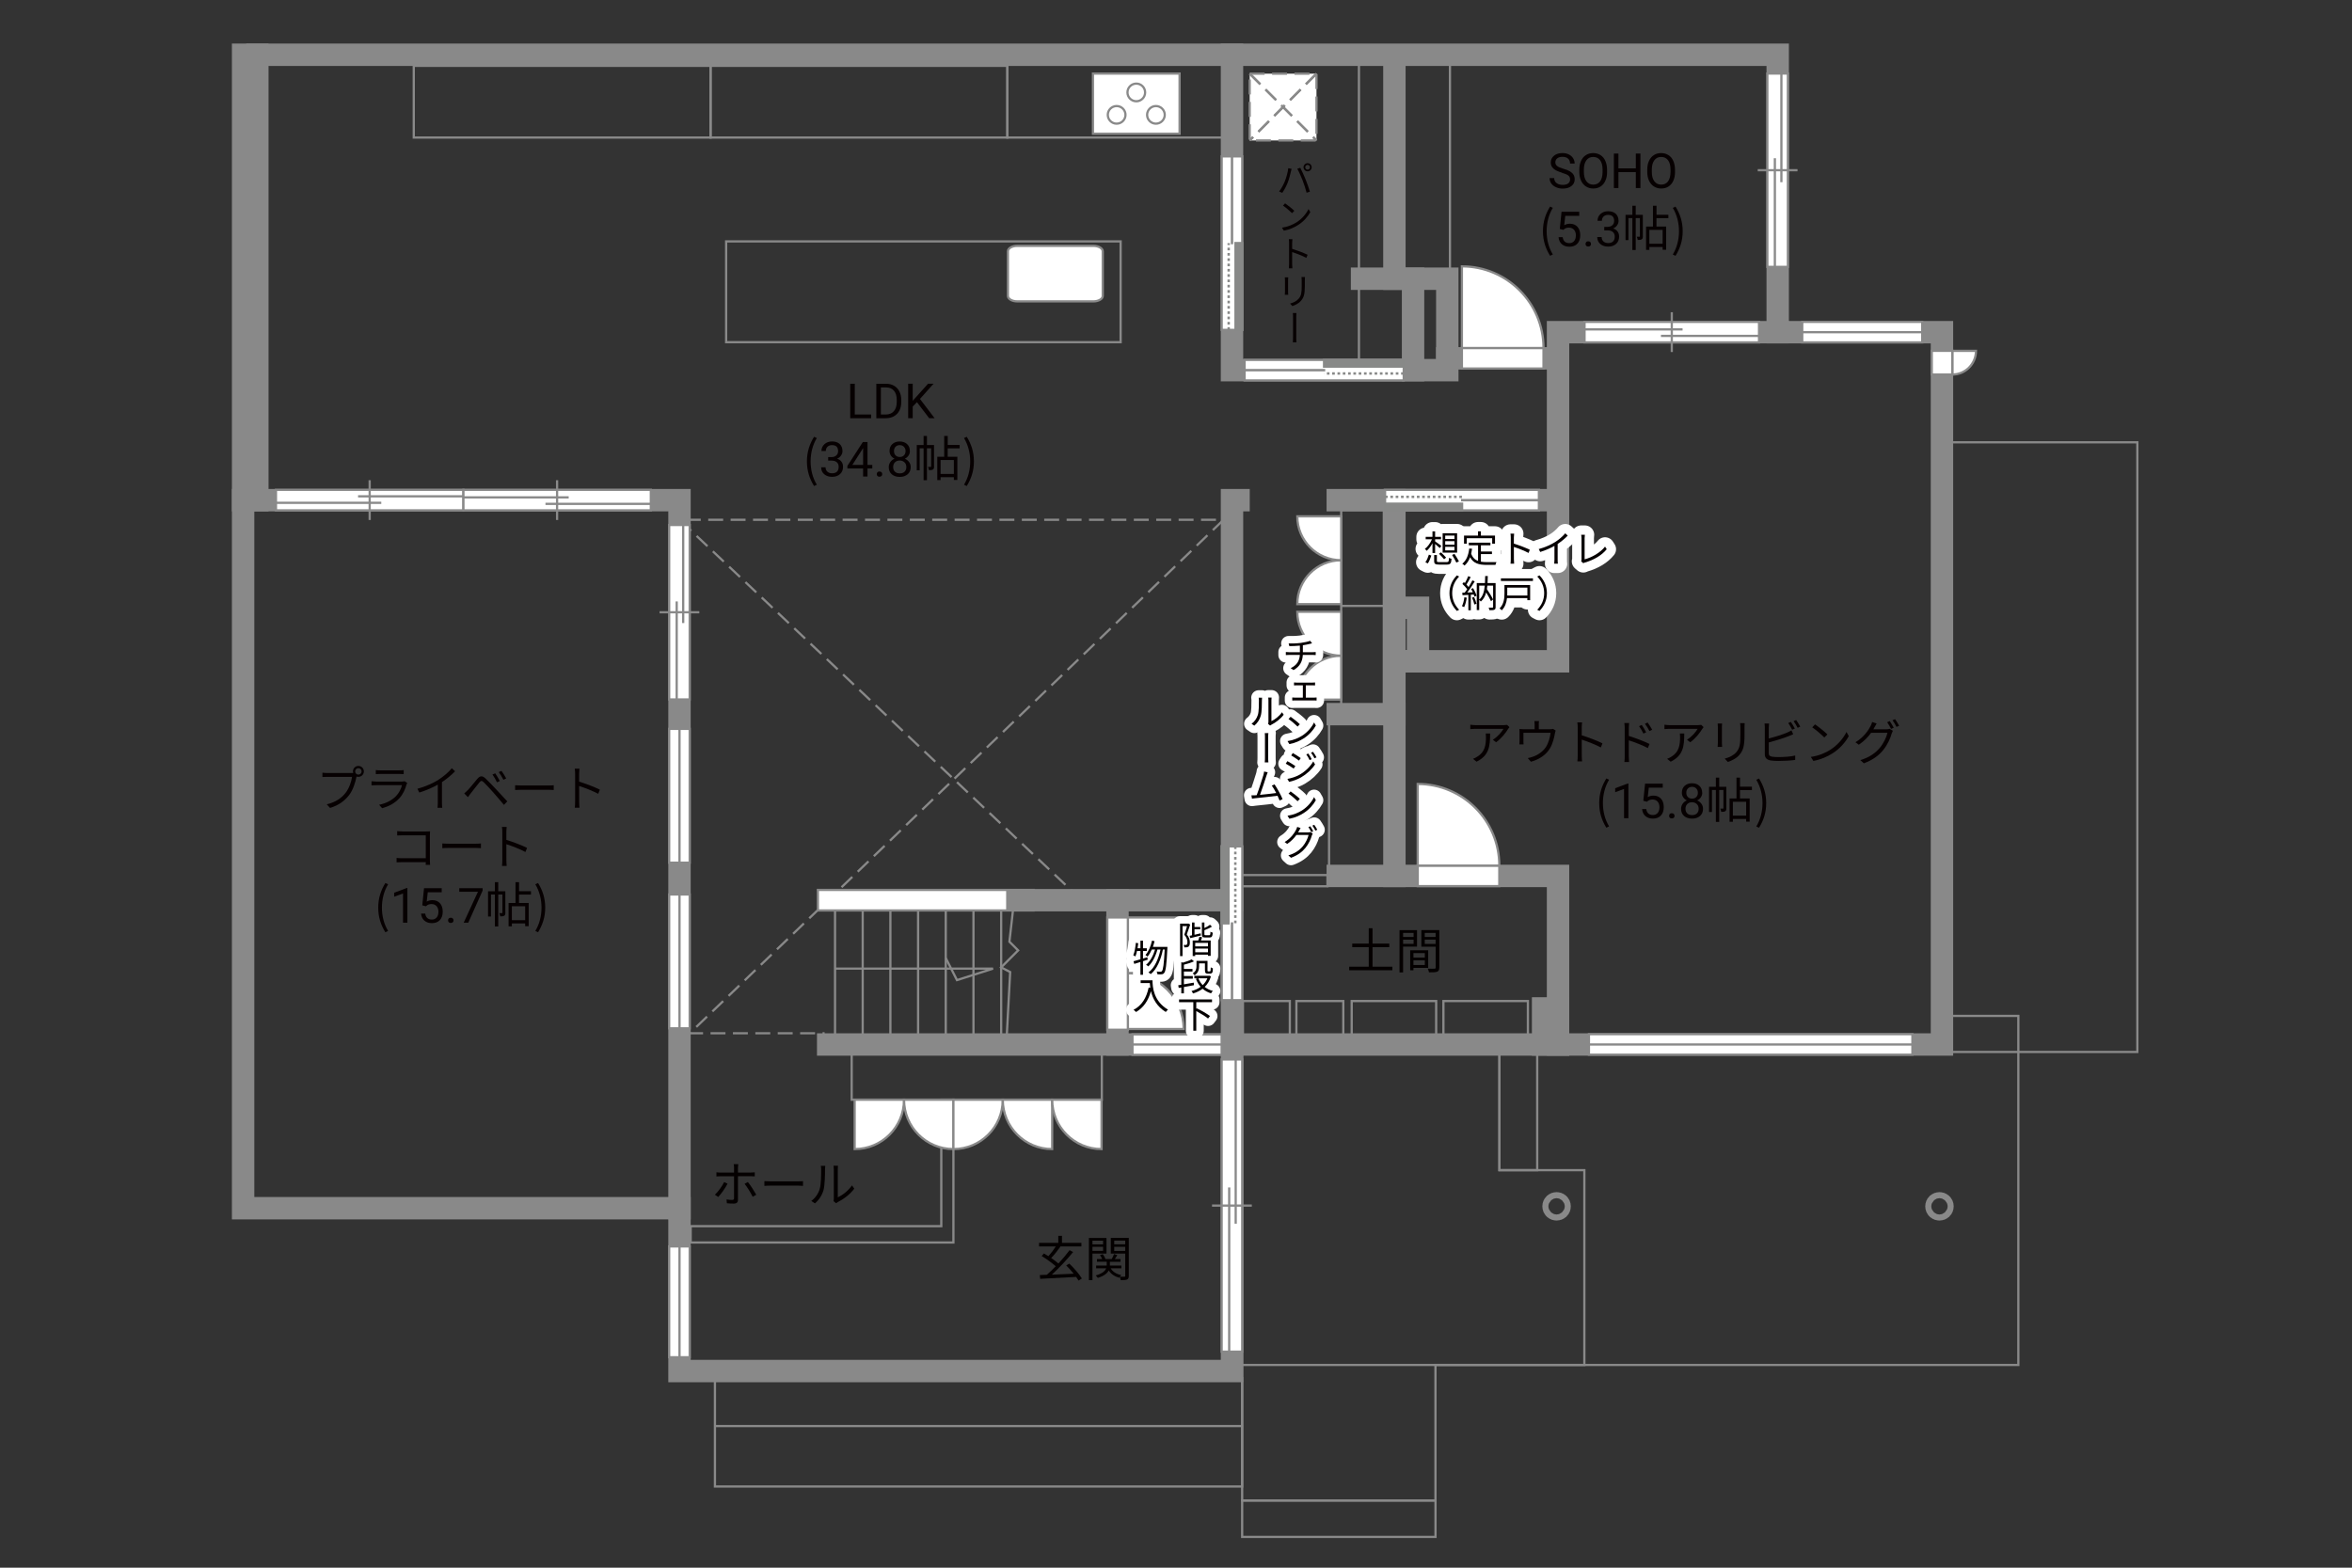 <?xml version="1.0" encoding="UTF-8"?>
<svg xmlns="http://www.w3.org/2000/svg" viewBox="0 0 630 420">
  <rect x="0" y="0" width="630" height="420" fill="#333333" stroke="none"/>
  <defs>
    <style>
      .cls-1, .cls-2, .cls-3, .cls-4, .cls-5, .cls-6, .cls-7, .cls-8, .cls-9, .cls-10 {
        fill: none;
      }

      .cls-11 {
        fill: #040000;
      }

      .cls-12 {
        fill: #060001;
      }

      .cls-13, .cls-14, .cls-15 {
        fill: #fff;
      }

      .cls-16, .cls-17 {
        fill: #888988;
      }

      .cls-2 {
        stroke-width: 5px;
      }

      .cls-2, .cls-5 {
        stroke: #fff;
        stroke-linecap: round;
        stroke-linejoin: round;
      }

      .cls-3, .cls-4, .cls-14, .cls-8, .cls-15 {
        stroke-width: .6px;
      }

      .cls-3, .cls-4, .cls-15 {
        stroke-dasharray: 0 0 4 2;
      }

      .cls-3, .cls-14, .cls-6, .cls-8, .cls-17, .cls-10, .cls-15 {
        stroke: #898989;
      }

      .cls-4 {
        stroke: #898988;
      }

      .cls-5 {
        stroke-width: 4px;
      }

      .cls-6, .cls-7, .cls-9 {
        stroke-width: .65px;
      }

      .cls-7, .cls-9 {
        stroke: #888988;
      }

      .cls-17, .cls-10 {
        stroke-linecap: square;
        stroke-width: 6px;
      }

      .cls-9 {
        stroke-dasharray: 0 0 0 0 .71 0 0 .71;
      }
    </style>
  </defs>
  <g id="_图层_1" data-name="图层 1">
    <polyline class="cls-8" points="330 365.69 540.63 365.69 540.63 272.17 522.94 272.17"/>
    <line class="cls-8" x1="191.5" y1="382.06" x2="332.93" y2="382.06"/>
  </g>
  <g id="kan">
    <rect class="cls-8" x="269.83" y="14.67" width="60.17" height="22.18"/>
    <rect class="cls-8" x="194.5" y="64.67" width="105.67" height="27"/>
    <line class="cls-8" x1="223.67" y1="243.92" x2="223.67" y2="278.42"/>
    <line class="cls-8" x1="231.08" y1="243.92" x2="231.08" y2="278.42"/>
    <line class="cls-8" x1="238.5" y1="243.92" x2="238.5" y2="278.42"/>
    <line class="cls-8" x1="245.92" y1="243.92" x2="245.92" y2="278.42"/>
    <line class="cls-8" x1="253.33" y1="243.92" x2="253.33" y2="278.42"/>
    <line class="cls-8" x1="260.75" y1="243.92" x2="260.75" y2="278.42"/>
    <line class="cls-8" x1="268.17" y1="243.92" x2="268.17" y2="278.42"/>
    <polyline class="cls-8" points="269.67 277.5 270.58 260.42 268.17 259.17 272.71 254.62 270.38 252.29 271.33 243.92"/>
    <polyline class="cls-8" points="223.67 259.5 266 259.5 256.33 262.58 253.33 256.67"/>
    <rect class="cls-8" x="228.13" y="282" width="67" height="12.62"/>
    <polygon class="cls-8" points="252.13 294.62 252.13 328.5 185 328.5 185 332.88 255.38 332.88 255.38 294.62 252.13 294.62"/>
    <rect class="cls-8" x="191.5" y="369.25" width="141.21" height="29"/>
    <polygon class="cls-8" points="332.72 398.25 332.72 402 384.5 402 384.5 365.69 424.38 365.69 424.38 313.5 401.63 313.5 401.63 282.12 332.72 282.12 332.72 398.25"/>
    <rect class="cls-8" x="332.72" y="402" width="51.79" height="9.75"/>
    <rect class="cls-8" x="401.63" y="282.12" width="10.12" height="31.38"/>
    <rect class="cls-8" x="386.63" y="268.19" width="22.63" height="9.5"/>
    <rect class="cls-8" x="362.06" y="268.19" width="22.63" height="9.5"/>
    <rect class="cls-8" x="347.25" y="268.19" width="12.56" height="9.5"/>
    <rect class="cls-8" x="332.93" y="268.19" width="12.56" height="9.5"/>
    <rect class="cls-8" x="332.38" y="234.44" width="23.19" height="3"/>
    <rect class="cls-8" x="356" y="193.58" width="15.25" height="39.08"/>
    <rect class="cls-8" x="359.25" y="136.67" width="11.42" height="52.67"/>
    <line class="cls-8" x1="359.25" y1="162.33" x2="370.67" y2="162.33"/>
    <rect class="cls-8" x="364" y="16.38" width="7.5" height="58.29"/>
    <line class="cls-8" x1="364" y1="74.67" x2="364" y2="96.5"/>
    <line class="cls-8" x1="388.38" y1="72.75" x2="388.38" y2="16"/>
    <rect class="cls-8" x="522.17" y="118.5" width="50.33" height="163.33"/>
    <polyline class="cls-3" points="327.75 139.25 184.75 276.82 220.88 276.82"/>
    <polyline class="cls-3" points="289.75 241.17 182.01 139.25 330 139.25"/>
    <rect class="cls-8" x="190.33" y="17.64" width="79.5" height="19.21"/>
    <rect class="cls-8" x="110.83" y="17.64" width="79.5" height="19.21"/>
  </g>
  <g id="_外壁" data-name="外壁">
    <polygon class="cls-14" points="219.08 243.92 219.08 238.42 276.87 238.42 276.87 243.92 219.08 243.92 219.08 243.92"/>
    <polygon class="cls-10" points="330 367.32 330 279.83 520.17 279.83 520.17 89 476.17 89 476.17 14.67 65.12 14.67 65.12 323.69 182.01 323.69 182.01 367.32 330 367.32"/>
    <polyline class="cls-10" points="182.01 323.69 182.01 134 65.12 134"/>
    <polyline class="cls-10" points="221.83 279.83 330 279.83 330 134 331.75 134"/>
    <line class="cls-10" x1="330" y1="241.17" x2="272.5" y2="241.17"/>
    <line class="cls-10" x1="299.33" y1="241.17" x2="299.33" y2="279.83"/>
    <line class="cls-10" x1="68.93" y1="134" x2="68.93" y2="14.67"/>
    <polyline class="cls-10" points="476.17 89 417.33 89 417.33 177.17 373.5 177.17 373.5 234.67 417.33 234.67 417.33 279.83"/>
    <rect class="cls-17" x="413.33" y="270.17" width="4" height="9.67"/>
    <line class="cls-10" x1="373.5" y1="234.67" x2="358.33" y2="234.67"/>
    <line class="cls-10" x1="358.33" y1="191.33" x2="373.5" y2="191.33"/>
    <polyline class="cls-10" points="373.5 177.17 373.5 134 415.17 134"/>
    <line class="cls-10" x1="373.5" y1="134" x2="358.33" y2="134"/>
    <polyline class="cls-10" points="417.33 96 387.67 96 387.67 74.67 373.5 74.67 373.5 16.67"/>
    <polyline class="cls-10" points="387.67 96 387.67 99.17 330 99.17 330 14.67"/>
    <line class="cls-10" x1="373.5" y1="74.67" x2="364.83" y2="74.67"/>
    <line class="cls-10" x1="378.5" y1="74.67" x2="378.5" y2="99.17"/>
    <rect class="cls-10" x="373.5" y="162.83" width="6.33" height="14.33"/>
    <circle class="cls-10" cx="416.94" cy="323.19" r=".81"/>
    <circle class="cls-10" cx="519.5" cy="323.19" r=".81"/>
  </g>
  <g id="_建距" data-name="建距">
    <path class="cls-14" d="m269.98,67.32c0-.81,1.12-1.45,2.49-1.45h20.41c1.37,0,2.5.65,2.5,1.45v11.96c0,.8-1.12,1.46-2.5,1.46h-20.41c-1.37,0-2.49-.66-2.49-1.46v-11.96Z"/>
    <g>
      <rect class="cls-14" x="292.76" y="19.71" width="23.2" height="16.11"/>
      <path class="cls-14" d="m301.47,30.77c0-1.3-1.06-2.36-2.37-2.36s-2.37,1.06-2.37,2.36,1.06,2.36,2.37,2.36,2.37-1.06,2.37-2.36Z"/>
      <path class="cls-14" d="m311.99,30.77c0-1.3-1.07-2.36-2.37-2.36s-2.36,1.06-2.36,2.36,1.06,2.36,2.36,2.36,2.37-1.06,2.37-2.36Z"/>
      <path class="cls-14" d="m306.73,24.76c0-1.3-1.06-2.36-2.36-2.36s-2.37,1.05-2.37,2.36,1.06,2.37,2.37,2.37,2.36-1.06,2.36-2.37Z"/>
    </g>
    <g>
      <rect class="cls-15" x="334.74" y="19.74" width="17.89" height="17.89"/>
      <line class="cls-4" x1="352.63" y1="19.74" x2="334.74" y2="37.62"/>
      <line class="cls-3" x1="352.63" y1="19.74" x2="334.74" y2="37.62"/>
      <line class="cls-4" x1="334.74" y1="19.74" x2="352.63" y2="37.62"/>
      <line class="cls-3" x1="334.74" y1="19.74" x2="352.63" y2="37.62"/>
    </g>
    <path class="cls-14" d="m359.25,150.09v11.76h-11.76c0-6.49,5.26-11.76,11.76-11.76Z"/>
    <path class="cls-14" d="m359.25,150.09v-11.76h-11.76c0,6.49,5.26,11.76,11.76,11.76Z"/>
    <path class="cls-14" d="m359.25,175.67v11.76h-11.76c0-6.49,5.26-11.76,11.76-11.76Z"/>
    <path class="cls-14" d="m359.25,175.67v-11.76h-11.76c0,6.49,5.26,11.76,11.76,11.76Z"/>
    <path class="cls-14" d="m242.15,294.62h-13.22v13.23c7.3,0,13.22-5.92,13.22-13.23Z"/>
    <path class="cls-14" d="m242.15,294.62h13.23v13.23c-7.3,0-13.23-5.92-13.23-13.23Z"/>
    <path class="cls-14" d="m268.6,294.62h-13.22v13.23c7.3,0,13.22-5.92,13.22-13.23Z"/>
    <path class="cls-14" d="m268.6,294.62h13.23v13.23c-7.3,0-13.23-5.92-13.23-13.23Z"/>
    <path class="cls-14" d="m281.83,294.62h13.23v13.23c-7.3,0-13.23-5.92-13.23-13.23Z"/>
    <g>
      <path class="cls-14" d="m302.11,260.74v-14.94s14.94,0,14.94,0c0,8.25-6.69,14.94-14.94,14.94Z"/>
      <path class="cls-14" d="m302.11,260.74v14.94s14.94,0,14.94,0c0-8.25-6.69-14.94-14.94-14.94Z"/>
      <g>
        <polygon class="cls-14" points="299.33 245.8 296.6 245.8 296.6 275.88 302.11 275.88 302.11 245.8 299.33 245.8"/>
        <line class="cls-1" x1="299.33" y1="275.88" x2="299.33" y2="245.8"/>
      </g>
    </g>
    <g>
      <path class="cls-14" d="m522.94,100.34v-6.34h6.34c0,3.5-2.84,6.34-6.34,6.34Z"/>
      <polygon class="cls-14" points="520.17 100.34 517.44 100.34 517.44 93.99 522.94 93.99 522.94 100.34 520.17 100.34"/>
    </g>
    <g>
      <polygon class="cls-14" points="182.01 231.12 184.74 231.12 184.74 195.27 179.24 195.27 179.24 231.12 182.01 231.12"/>
      <line class="cls-8" x1="182.01" y1="195.27" x2="182.01" y2="231.12"/>
    </g>
    <g>
      <polygon class="cls-14" points="182.01 275.5 184.74 275.5 184.74 239.64 179.24 239.64 179.24 275.5 182.01 275.5"/>
      <line class="cls-8" x1="182.01" y1="239.64" x2="182.01" y2="275.5"/>
    </g>
    <g>
      <polygon class="cls-14" points="327.23 279.83 327.23 277.11 303.34 277.11 303.34 282.61 327.23 282.61 327.23 279.83"/>
      <line class="cls-8" x1="303.34" y1="279.83" x2="327.23" y2="279.83"/>
    </g>
    <g>
      <polygon class="cls-14" points="182.01 363.62 184.74 363.62 184.74 333.93 179.24 333.93 179.24 363.62 182.01 363.62"/>
      <line class="cls-8" x1="182.01" y1="333.93" x2="182.01" y2="363.62"/>
    </g>
    <g>
      <polygon class="cls-14" points="482.74 89 482.74 91.73 514.88 91.73 514.88 86.23 482.74 86.23 482.74 89"/>
      <line class="cls-8" x1="514.88" y1="89" x2="482.74" y2="89"/>
    </g>
    <g>
      <polygon class="cls-14" points="425.61 279.83 425.61 282.56 512.25 282.56 512.25 277.06 425.61 277.06 425.61 279.83"/>
      <line class="cls-8" x1="512.25" y1="279.83" x2="425.61" y2="279.83"/>
    </g>
    <g>
      <polygon class="cls-14" points="413.44 96 413.44 98.73 391.58 98.73 391.58 93.23 413.44 93.23 413.44 96"/>
      <path class="cls-14" d="m413.44,93.23h-21.86v-21.87c12.07,0,21.86,9.79,21.86,21.87"/>
    </g>
    <g>
      <polygon class="cls-14" points="401.6 234.67 401.6 237.4 379.75 237.4 379.75 231.9 401.6 231.9 401.6 234.67"/>
      <path class="cls-14" d="m401.6,231.9h-21.86v-21.87c12.07,0,21.86,9.79,21.86,21.87"/>
    </g>
    <g>
      <polygon class="cls-14" points="73.92 133.96 73.92 131.23 124.13 131.23 124.13 136.73 73.92 136.73 73.92 133.96"/>
      <line class="cls-8" x1="99.02" y1="139.31" x2="99.02" y2="128.65"/>
      <line class="cls-8" x1="102.13" y1="134.71" x2="73.92" y2="134.71"/>
      <line class="cls-8" x1="124.13" y1="132.97" x2="95.91" y2="132.97"/>
    </g>
    <g>
      <polygon class="cls-14" points="124.13 134 124.13 136.73 174.33 136.73 174.33 131.23 124.13 131.23 124.13 134"/>
      <line class="cls-8" x1="149.22" y1="128.65" x2="149.22" y2="139.31"/>
      <line class="cls-8" x1="152.33" y1="133.25" x2="124.13" y2="133.25"/>
      <line class="cls-8" x1="174.33" y1="134.99" x2="146.11" y2="134.99"/>
    </g>
    <g>
      <polygon class="cls-14" points="424.43 89 424.43 91.73 471.17 91.73 471.17 86.23 424.43 86.23 424.43 89"/>
      <line class="cls-8" x1="447.8" y1="83.65" x2="447.8" y2="94.31"/>
      <line class="cls-8" x1="450.69" y1="88.25" x2="424.43" y2="88.25"/>
      <line class="cls-8" x1="471.17" y1="89.99" x2="444.9" y2="89.99"/>
    </g>
    <g>
      <polygon class="cls-14" points="182.01 187.39 184.74 187.39 184.74 140.65 179.24 140.65 179.24 187.39 182.01 187.39"/>
      <line class="cls-8" x1="176.67" y1="164.03" x2="187.32" y2="164.03"/>
      <line class="cls-8" x1="181.26" y1="161.13" x2="181.26" y2="187.39"/>
      <line class="cls-8" x1="183" y1="140.65" x2="183" y2="166.92"/>
    </g>
    <g>
      <polygon class="cls-14" points="330 362.12 332.73 362.12 332.73 283.84 327.23 283.84 327.23 362.12 330 362.12"/>
      <line class="cls-8" x1="324.65" y1="322.99" x2="335.31" y2="322.99"/>
      <line class="cls-8" x1="329.25" y1="318.13" x2="329.25" y2="362.12"/>
      <line class="cls-8" x1="330.99" y1="283.84" x2="330.99" y2="327.84"/>
    </g>
    <g>
      <polygon class="cls-14" points="476.17 71.5 478.9 71.5 478.9 19.7 473.4 19.7 473.4 71.5 476.17 71.5"/>
      <line class="cls-8" x1="470.82" y1="45.6" x2="481.48" y2="45.6"/>
      <line class="cls-8" x1="475.41" y1="42.39" x2="475.41" y2="71.5"/>
      <line class="cls-8" x1="477.16" y1="19.7" x2="477.16" y2="48.81"/>
    </g>
    <g>
      <polygon class="cls-14" points="330.03 226.75 332.76 226.75 332.76 267.96 327.26 267.96 327.26 226.75 330.03 226.75"/>
      <rect class="cls-16" x="327.26" y="226.75" width="1.78" height="20.61"/>
      <rect class="cls-7" x="327.26" y="226.75" width="1.78" height="20.61"/>
      <line class="cls-9" x1="330.89" y1="226.75" x2="330.89" y2="247.36"/>
      <path class="cls-13" d="m330,247.36l.07,20.61-.07-20.61Z"/>
      <line class="cls-6" x1="330" y1="247.1" x2="330" y2="268.02"/>
    </g>
    <g>
      <polygon class="cls-14" points="371 133.97 371 131.24 412.21 131.24 412.21 136.74 371 136.74 371 133.97"/>
      <rect class="cls-16" x="371" y="134.96" width="20.61" height="1.78"/>
      <rect class="cls-7" x="371" y="134.96" width="20.61" height="1.78"/>
      <line class="cls-9" x1="371" y1="133.11" x2="391.61" y2="133.11"/>
      <path class="cls-13" d="m391.61,134l20.61-.07-20.61.07Z"/>
      <line class="cls-6" x1="391.35" y1="134" x2="412.26" y2="134"/>
    </g>
    <g>
      <polygon class="cls-14" points="376 99.19 376 101.92 333.37 101.92 333.37 96.42 376 96.42 376 99.19"/>
      <rect class="cls-16" x="354.68" y="96.42" width="21.32" height="1.78"/>
      <rect class="cls-7" x="354.68" y="96.42" width="21.32" height="1.78"/>
      <line class="cls-9" x1="376" y1="100.06" x2="354.68" y2="100.06"/>
      <path class="cls-13" d="m354.68,99.17l-21.31.07,21.31-.07Z"/>
      <line class="cls-6" x1="354.96" y1="99.17" x2="333.32" y2="99.17"/>
    </g>
    <g>
      <polygon class="cls-14" points="329.97 88.38 327.24 88.38 327.24 41.9 332.74 41.9 332.74 88.38 329.97 88.38"/>
      <rect class="cls-16" x="330.96" y="65.14" width="1.78" height="23.24"/>
      <rect class="cls-7" x="330.96" y="65.14" width="1.78" height="23.24"/>
      <line class="cls-9" x1="329.11" y1="88.37" x2="329.11" y2="65.14"/>
      <path class="cls-13" d="m330,65.14l-.07-23.24.07,23.24Z"/>
      <line class="cls-6" x1="330" y1="65.43" x2="330" y2="41.84"/>
    </g>
  </g>
  <g id="_文字" data-name="文字">
    <g>
      <path class="cls-12" d="m228.96,111.05h4.38v1h-5.6v-9.24h1.22v8.25Z"/>
      <path class="cls-12" d="m234.73,112.05v-9.24h2.61c.8,0,1.52.18,2.13.53.62.36,1.1.86,1.43,1.52s.51,1.41.51,2.26v.59c0,.87-.17,1.64-.5,2.29s-.82,1.16-1.44,1.51-1.35.53-2.18.54h-2.56Zm1.22-8.25v7.25h1.28c.94,0,1.67-.29,2.19-.88s.78-1.42.78-2.5v-.54c0-1.05-.25-1.87-.74-2.45s-1.19-.88-2.1-.89h-1.42Z"/>
      <path class="cls-12" d="m245.61,107.75l-1.13,1.17v3.12h-1.22v-9.24h1.22v4.57l4.11-4.57h1.47l-3.64,4.08,3.92,5.16h-1.46l-3.28-4.3Z"/>
      <path class="cls-12" d="m216.14,123.61c0-2.55.72-4.65,1.91-6.59l.74.34c-1.13,1.86-1.66,4.04-1.66,6.25s.53,4.41,1.66,6.25l-.74.35c-1.2-1.95-1.91-4.04-1.91-6.6Z"/>
      <path class="cls-12" d="m221.82,122.46h.88c.55,0,.99-.15,1.31-.44s.48-.67.48-1.15c0-1.08-.54-1.62-1.62-1.62-.51,0-.91.15-1.22.43-.3.29-.45.67-.45,1.15h-1.17c0-.73.27-1.34.8-1.83.54-.48,1.22-.73,2.04-.73.87,0,1.55.23,2.05.69s.74,1.1.74,1.92c0,.4-.13.79-.39,1.17s-.61.66-1.06.84c.51.16.9.43,1.18.8s.42.83.42,1.36c0,.83-.27,1.49-.81,1.97-.54.49-1.25.73-2.11.73s-1.57-.23-2.12-.7-.82-1.09-.82-1.86h1.18c0,.49.16.88.48,1.17s.74.44,1.28.44c.57,0,1-.15,1.3-.44.3-.3.45-.72.45-1.28s-.17-.95-.5-1.24-.81-.44-1.43-.44h-.88v-.96Z"/>
      <path class="cls-12" d="m232.37,124.55h1.28v.96h-1.28v2.15h-1.18v-2.15h-4.21v-.69l4.14-6.4h1.25v6.14Zm-4.06,0h2.88v-4.53l-.14.25-2.74,4.28Z"/>
      <path class="cls-12" d="m234.85,127.03c0-.2.06-.37.18-.51s.3-.2.54-.2.42.07.55.2.19.3.19.51-.06.36-.19.49c-.12.13-.31.2-.55.2s-.42-.07-.54-.2c-.12-.13-.18-.29-.18-.49Z"/>
      <path class="cls-12" d="m243.73,120.82c0,.46-.12.87-.37,1.23s-.57.64-.99.84c.48.21.86.51,1.15.91s.42.85.42,1.35c0,.8-.27,1.44-.81,1.91s-1.25.71-2.13.71-1.6-.24-2.14-.71-.8-1.11-.8-1.91c0-.5.14-.95.41-1.35s.65-.71,1.13-.91c-.41-.2-.73-.48-.97-.84-.24-.36-.36-.77-.36-1.23,0-.78.25-1.4.75-1.85.5-.46,1.16-.69,1.97-.69s1.47.23,1.97.69.75,1.07.75,1.85Zm-.96,4.31c0-.52-.16-.94-.49-1.26s-.76-.49-1.29-.49-.95.16-1.27.48-.48.74-.48,1.27.16.94.47,1.24.74.45,1.3.45.98-.15,1.29-.45c.31-.3.47-.71.47-1.23Zm-1.76-5.88c-.46,0-.83.14-1.12.43s-.43.67-.43,1.17.14.85.42,1.14c.28.29.66.44,1.13.44s.85-.15,1.13-.44c.28-.29.42-.67.42-1.14s-.15-.85-.44-1.15-.66-.44-1.11-.44Z"/>
      <path class="cls-12" d="m250.2,124.97c0,.39-.05.65-.3.81-.25.16-.58.18-1.08.18-.03-.25-.13-.62-.25-.87.35.01.61.01.71,0,.1,0,.13-.03.13-.13v-4.86h-1.12v8.55h-.9v-8.55h-1.05v5.9h-.78v-6.77h1.83v-2.44h.9v2.44h1.9v5.75Zm3.65-4.85v2.25h2.59v6.21h-.94v-.73h-3.56v.77h-.88v-6.25h1.85v-5.58h.95v2.42h3.19v.91h-3.19Zm1.65,3.13h-3.56v3.72h3.56v-3.72Z"/>
      <path class="cls-12" d="m258.22,129.86c1.12-1.85,1.66-4.04,1.66-6.25s-.55-4.39-1.66-6.25l.73-.34c1.21,1.94,1.92,4.04,1.92,6.59s-.72,4.65-1.92,6.6l-.73-.35Z"/>
    </g>
    <g>
      <path class="cls-12" d="m418.37,46.26c-1.04-.3-1.81-.67-2.28-1.11-.48-.44-.71-.98-.71-1.62,0-.73.29-1.33.87-1.81.58-.48,1.34-.71,2.27-.71.63,0,1.2.12,1.7.37.5.25.88.58,1.15,1.02.27.43.41.9.41,1.42h-1.23c0-.56-.18-1-.53-1.32s-.86-.48-1.5-.48c-.6,0-1.07.13-1.41.4s-.5.63-.5,1.1c0,.38.16.7.48.96s.86.5,1.63.72c.77.22,1.37.45,1.8.71.43.26.75.56.96.91.21.35.31.76.31,1.23,0,.75-.29,1.35-.88,1.8-.58.45-1.36.68-2.34.68-.63,0-1.23-.12-1.78-.37-.55-.24-.97-.58-1.27-1-.3-.42-.45-.9-.45-1.44h1.23c0,.56.21,1,.62,1.32.41.32.96.49,1.65.49.64,0,1.14-.13,1.48-.39s.51-.62.51-1.07-.16-.8-.48-1.05c-.32-.25-.89-.49-1.73-.73Z"/>
      <path class="cls-12" d="m430.47,46.05c0,.91-.15,1.7-.46,2.37-.3.68-.74,1.19-1.29,1.55s-1.21.53-1.96.53-1.37-.18-1.94-.54c-.56-.36-1-.87-1.31-1.53-.31-.66-.47-1.43-.48-2.3v-.67c0-.89.15-1.67.46-2.35.31-.68.75-1.2,1.31-1.56.56-.36,1.21-.54,1.94-.54s1.39.18,1.96.54c.57.36,1,.88,1.3,1.56.3.68.46,1.47.46,2.37v.58Zm-1.21-.6c0-1.1-.22-1.94-.66-2.52-.44-.59-1.06-.88-1.85-.88s-1.38.29-1.82.88c-.44.59-.67,1.4-.68,2.44v.68c0,1.06.22,1.9.67,2.5.45.61,1.06.91,1.84.91s1.4-.29,1.83-.86c.43-.57.65-1.4.67-2.47v-.69Z"/>
      <path class="cls-12" d="m439.4,50.38h-1.23v-4.27h-4.66v4.27h-1.22v-9.24h1.22v3.97h4.66v-3.97h1.23v9.24Z"/>
      <path class="cls-12" d="m448.67,46.05c0,.91-.15,1.7-.46,2.37-.3.68-.74,1.19-1.29,1.55s-1.21.53-1.96.53-1.37-.18-1.94-.54c-.56-.36-1-.87-1.31-1.53-.31-.66-.47-1.43-.48-2.3v-.67c0-.89.15-1.67.46-2.35.31-.68.75-1.2,1.31-1.56.56-.36,1.21-.54,1.94-.54s1.39.18,1.96.54c.57.36,1,.88,1.3,1.56.3.68.46,1.47.46,2.37v.58Zm-1.21-.6c0-1.1-.22-1.94-.66-2.52-.44-.59-1.06-.88-1.85-.88s-1.38.29-1.82.88c-.44.59-.67,1.4-.68,2.44v.68c0,1.06.22,1.9.67,2.5.45.61,1.06.91,1.84.91s1.4-.29,1.83-.86c.43-.57.65-1.4.67-2.47v-.69Z"/>
      <path class="cls-12" d="m413.29,61.93c0-2.55.71-4.65,1.91-6.59l.74.34c-1.13,1.86-1.66,4.04-1.66,6.25s.53,4.41,1.66,6.25l-.74.35c-1.2-1.95-1.91-4.04-1.91-6.6Z"/>
      <path class="cls-12" d="m417.8,61.34l.47-4.61h4.74v1.09h-3.74l-.28,2.52c.45-.27.97-.4,1.54-.4.84,0,1.51.28,2.01.83.5.56.74,1.31.74,2.26s-.26,1.7-.77,2.25c-.51.55-1.23.82-2.16.82-.82,0-1.48-.23-2-.68-.52-.45-.81-1.08-.88-1.88h1.11c.07.53.26.93.56,1.2.3.27.71.4,1.21.4.55,0,.97-.19,1.29-.56.31-.37.47-.89.47-1.54,0-.62-.17-1.11-.5-1.49-.34-.37-.78-.56-1.34-.56-.51,0-.91.11-1.21.34l-.31.25-.94-.24Z"/>
      <path class="cls-12" d="m424.7,65.36c0-.2.06-.37.18-.51.12-.14.3-.2.54-.2s.42.07.55.2c.12.14.19.3.19.51s-.06.36-.19.49c-.12.13-.31.2-.55.2s-.42-.07-.54-.2c-.12-.13-.18-.29-.18-.49Z"/>
      <path class="cls-12" d="m429.69,60.78h.88c.55,0,.99-.15,1.31-.44s.48-.67.48-1.15c0-1.08-.54-1.62-1.62-1.62-.51,0-.91.15-1.21.43-.3.29-.45.67-.45,1.15h-1.17c0-.73.27-1.34.8-1.83.54-.48,1.21-.73,2.04-.73.87,0,1.56.23,2.05.69s.74,1.1.74,1.92c0,.4-.13.79-.39,1.17-.26.38-.62.66-1.06.84.51.16.9.43,1.18.8.28.37.42.83.42,1.36,0,.83-.27,1.49-.81,1.97-.54.49-1.25.73-2.11.73s-1.57-.23-2.12-.7-.82-1.09-.82-1.86h1.18c0,.49.16.88.48,1.17s.74.44,1.28.44c.57,0,1-.15,1.3-.44.3-.3.45-.72.45-1.28s-.17-.95-.5-1.24-.81-.44-1.43-.44h-.88v-.96Z"/>
      <path class="cls-12" d="m440.05,63.3c0,.39-.05.65-.3.81-.25.16-.58.18-1.08.18-.03-.25-.13-.62-.25-.87.35.01.61.01.71,0,.1,0,.13-.03.13-.13v-4.86h-1.12v8.55h-.9v-8.55h-1.05v5.9h-.78v-6.77h1.83v-2.44h.9v2.44h1.9v5.75Zm3.65-4.85v2.25h2.59v6.21h-.94v-.73h-3.56v.77h-.88v-6.25h1.85v-5.58h.95v2.42h3.18v.91h-3.18Zm1.65,3.13h-3.56v3.72h3.56v-3.72Z"/>
      <path class="cls-12" d="m448.07,68.19c1.12-1.85,1.66-4.04,1.66-6.25s-.55-4.39-1.66-6.25l.73-.34c1.21,1.94,1.92,4.04,1.92,6.59s-.71,4.65-1.92,6.6l-.73-.35Z"/>
    </g>
    <g>
      <path class="cls-12" d="m403.97,195.27c-.52.88-1.76,2.56-3.24,3.59l-.86-.69c1.2-.69,2.42-2.11,2.85-2.91h-7.41c-.48,0-.97.03-1.48.08v-1.18c.46.06,1,.12,1.48.12h7.46c.25,0,.71-.04.91-.08l.64.61c-.09.13-.26.33-.35.47Zm-8.46,8.8l-.96-.78c.36-.12.81-.33,1.17-.59,2.02-1.23,2.3-3.08,2.3-5.25,0-.31-.01-.6-.05-.94h1.17c0,3.52-.31,5.9-3.63,7.55Z"/>
      <path class="cls-12" d="m412.18,194.16v1.21h2.91c.48,0,.73-.04.9-.1l.7.44c-.07.19-.14.53-.2.78-.17,1.04-.55,2.67-1.27,3.91-.97,1.7-2.77,3.03-5.15,3.68l-.85-.98c.44-.06.94-.21,1.35-.36,1.3-.42,2.73-1.39,3.52-2.61.7-1.1,1.12-2.68,1.24-3.8h-7.27v2.33c0,.23.01.57.05.78h-1.13c.03-.23.04-.58.04-.83v-2.29c0-.27,0-.71-.04-1,.38.04.75.05,1.21.05h2.87v-1.21c0-.27-.01-.57-.07-.98h1.25c-.07.4-.08.7-.08.98Z"/>
      <path class="cls-12" d="m422.6,194.88c0-.36-.03-.95-.1-1.35h1.27c-.04.4-.09.96-.09,1.35v2.12c1.72.52,4.19,1.46,5.55,2.15l-.44,1.1c-1.42-.77-3.67-1.64-5.11-2.09.01,1.95.01,3.91.01,4.29,0,.4.03,1.1.08,1.53h-1.26c.07-.42.09-1.05.09-1.53v-7.57Z"/>
      <path class="cls-12" d="m435.19,195.05c0-.36-.03-.95-.1-1.35h1.29c-.05.4-.09.96-.09,1.35v2.12c1.72.53,4.17,1.46,5.55,2.15l-.46,1.1c-1.4-.77-3.65-1.62-5.1-2.08v4.28c0,.42.04,1.12.08,1.53h-1.25c.05-.42.08-1.05.08-1.53v-7.57Zm5.75,1.14l-.74.34c-.33-.68-.73-1.39-1.16-1.98l.71-.33c.33.48.88,1.35,1.18,1.96Zm1.61-.69l-.73.36c-.35-.69-.77-1.38-1.21-1.95l.71-.34c.34.46.91,1.33,1.22,1.92Z"/>
      <path class="cls-12" d="m455.97,195.27c-.52.88-1.76,2.56-3.24,3.59l-.86-.69c1.2-.69,2.42-2.11,2.85-2.91h-7.41c-.48,0-.97.03-1.48.08v-1.18c.46.06,1,.12,1.48.12h7.46c.25,0,.71-.04.91-.08l.64.61c-.09.13-.26.33-.35.47Zm-8.46,8.8l-.96-.78c.36-.12.81-.33,1.17-.59,2.02-1.23,2.3-3.08,2.3-5.25,0-.31-.01-.6-.05-.94h1.17c0,3.52-.31,5.9-3.63,7.55Z"/>
      <path class="cls-12" d="m461.23,194.77v4.34c0,.33.03.75.05.99h-1.2c.03-.19.06-.61.06-1v-4.33c0-.23-.03-.69-.05-.94h1.18c-.03.25-.05.62-.05.94Zm6.05.09v2.11c0,3.12-.43,4.15-1.37,5.27-.85,1.01-2.15,1.57-3.09,1.9l-.84-.9c1.2-.3,2.3-.82,3.11-1.73.92-1.08,1.08-2.13,1.08-4.59v-2.05c0-.44-.03-.81-.07-1.13h1.22c-.03.32-.04.69-.04,1.13Z"/>
      <path class="cls-12" d="m473.78,194.9v2.94c1.53-.38,3.59-1,4.94-1.59.39-.17.78-.36,1.14-.58l.46,1.04c-.36.16-.83.36-1.22.51-1.46.58-3.71,1.27-5.32,1.69v2.86c0,.66.27.83.91.96.4.06,1.08.1,1.72.1,1.38,0,3.37-.13,4.45-.42v1.18c-1.13.17-3.08.27-4.5.27-.77,0-1.55-.04-2.08-.13-1-.18-1.56-.64-1.56-1.69v-7.15c0-.31-.03-.75-.08-1.05h1.21c-.04.3-.06.69-.06,1.05Zm6.97.29l-.7.32c-.26-.53-.7-1.31-1.05-1.81l.69-.3c.33.47.79,1.26,1.07,1.78Zm1.46-.53l-.7.33c-.29-.57-.71-1.3-1.08-1.79l.69-.3c.34.48.84,1.29,1.09,1.77Z"/>
      <path class="cls-12" d="m490.25,200.88c2-1.26,3.59-3.19,4.34-4.78l.62,1.11c-.88,1.62-2.4,3.39-4.37,4.63-1.3.82-2.94,1.61-5.11,2.02l-.69-1.07c2.28-.34,3.96-1.13,5.2-1.9Zm-.77-4.12l-.82.82c-.65-.68-2.28-2.07-3.24-2.72l.74-.79c.92.61,2.59,1.96,3.32,2.69Z"/>
      <path class="cls-12" d="m502.1,194.83c-.09.18-.19.36-.3.55h3.52c.35,0,.64-.04.84-.12l.86.52c-.1.18-.23.48-.3.69-.35,1.31-1.14,3.07-2.3,4.49-1.18,1.44-2.74,2.63-5.17,3.54l-.95-.86c2.39-.7,4.02-1.87,5.2-3.26,1-1.18,1.81-2.87,2.07-4.06h-4.38c-.79,1.1-1.87,2.26-3.3,3.2l-.9-.66c2.24-1.34,3.51-3.24,4.08-4.39.13-.23.32-.7.4-1.04l1.2.4c-.21.34-.44.78-.57,1.01Zm5.14.14l-.7.31c-.26-.52-.7-1.31-1.05-1.79l.69-.3c.33.47.79,1.25,1.07,1.78Zm1.46-.53l-.7.31c-.29-.56-.71-1.3-1.08-1.78l.69-.3c.34.48.85,1.29,1.09,1.77Z"/>
      <path class="cls-12" d="m428.36,215.15c0-2.55.71-4.65,1.91-6.59l.74.34c-1.13,1.86-1.66,4.04-1.66,6.25s.53,4.41,1.66,6.25l-.74.35c-1.2-1.95-1.91-4.04-1.91-6.6Z"/>
      <path class="cls-12" d="m436.19,219.2h-1.18v-7.83l-2.37.87v-1.07l3.36-1.26h.18v9.29Z"/>
      <path class="cls-12" d="m440.17,214.56l.47-4.61h4.74v1.08h-3.74l-.28,2.52c.45-.27.97-.4,1.54-.4.84,0,1.51.28,2.01.83s.74,1.31.74,2.26-.26,1.7-.77,2.25c-.51.55-1.23.82-2.15.82-.82,0-1.48-.23-2-.68-.52-.45-.81-1.08-.88-1.88h1.11c.07.53.26.93.57,1.2s.71.4,1.21.4c.55,0,.97-.19,1.29-.56.31-.37.47-.89.47-1.54,0-.62-.17-1.11-.5-1.49-.34-.38-.78-.56-1.34-.56-.51,0-.91.11-1.21.34l-.31.25-.94-.24Z"/>
      <path class="cls-12" d="m447.08,218.58c0-.2.06-.37.18-.51.12-.13.3-.2.54-.2s.42.07.55.2c.12.14.19.3.19.51s-.06.36-.19.49-.31.2-.55.2-.42-.07-.54-.2-.18-.29-.18-.49Z"/>
      <path class="cls-12" d="m455.96,212.37c0,.46-.12.87-.37,1.23-.24.36-.57.64-.99.84.48.21.86.51,1.15.91s.42.85.42,1.35c0,.8-.27,1.44-.81,1.91-.54.47-1.25.71-2.13.71s-1.6-.24-2.14-.71c-.54-.48-.8-1.11-.8-1.91,0-.5.14-.95.41-1.35.27-.4.65-.71,1.13-.91-.41-.2-.73-.48-.97-.84-.24-.36-.36-.77-.36-1.22,0-.78.25-1.4.75-1.85.5-.46,1.16-.69,1.97-.69s1.47.23,1.97.69.75,1.08.75,1.85Zm-.96,4.31c0-.52-.16-.94-.49-1.26s-.76-.49-1.29-.49-.95.16-1.27.48c-.32.32-.48.75-.48,1.27s.16.94.47,1.24c.31.3.74.45,1.3.45s.98-.15,1.29-.45c.31-.3.47-.71.47-1.24Zm-1.76-5.88c-.46,0-.83.14-1.12.43s-.43.67-.43,1.16.14.85.42,1.14.66.43,1.13.43.84-.14,1.13-.43c.28-.29.42-.67.42-1.14s-.15-.85-.44-1.15c-.29-.3-.66-.44-1.11-.44Z"/>
      <path class="cls-12" d="m462.42,216.52c0,.39-.05.65-.3.81s-.58.18-1.08.18c-.03-.25-.13-.62-.25-.87.35.01.61.01.71,0,.1,0,.13-.03.13-.13v-4.86h-1.12v8.55h-.9v-8.55h-1.05v5.9h-.78v-6.77h1.83v-2.44h.9v2.44h1.9v5.75Zm3.65-4.85v2.25h2.59v6.21h-.94v-.73h-3.56v.77h-.88v-6.25h1.85v-5.58h.95v2.42h3.19v.91h-3.19Zm1.65,3.13h-3.56v3.72h3.56v-3.72Z"/>
      <path class="cls-12" d="m470.44,221.41c1.12-1.85,1.66-4.04,1.66-6.25s-.55-4.39-1.66-6.25l.73-.34c1.21,1.94,1.92,4.04,1.92,6.59s-.71,4.65-1.92,6.6l-.73-.35Z"/>
    </g>
    <g>
      <path class="cls-12" d="m95.99,205.2c.81,0,1.47.66,1.47,1.47s-.66,1.46-1.47,1.46c-.17,0-.34-.03-.49-.08,0,.04-.01.09-.03.14-.27,1.37-.91,3.46-1.94,4.8-1.18,1.52-2.73,2.73-5.12,3.47l-.88-.97c2.52-.62,3.99-1.73,5.07-3.12.92-1.18,1.53-2.99,1.7-4.24h-6.64c-.52,0-.96.03-1.3.04v-1.16c.36.05.87.09,1.3.09h6.53c.12,0,.26,0,.42-.01-.04-.13-.07-.27-.07-.42,0-.81.65-1.47,1.46-1.47Zm0,2.33c.48,0,.87-.39.87-.86s-.39-.87-.87-.87-.86.39-.86.87.39.86.86.86Z"/>
      <path class="cls-12" d="m108.91,210.12c-.35,1.29-.94,2.64-1.9,3.69-1.36,1.49-2.99,2.26-4.65,2.72l-.81-.92c1.85-.38,3.47-1.21,4.58-2.38.79-.83,1.31-1.94,1.55-2.87h-6.9c-.31,0-.81.01-1.27.04v-1.09c.48.05.92.08,1.27.08h6.85c.3,0,.57-.03.71-.1l.74.47c-.06.12-.14.29-.17.38Zm-7.07-3.74h5.11c.42,0,.87-.01,1.18-.07v1.08c-.31-.03-.75-.04-1.2-.04h-5.1c-.4,0-.82.01-1.17.04v-1.08c.34.05.75.07,1.17.07Z"/>
      <path class="cls-12" d="m117.47,208.88c1.35-.85,2.65-1.98,3.55-3.06l.87.81c-.99,1.03-2.18,2.02-3.51,2.9v5.49c0,.49.03,1.13.08,1.39h-1.27c.04-.25.08-.9.08-1.39v-4.81c-1.37.78-3.15,1.56-4.95,2.12l-.52-1.01c2.25-.61,4.24-1.52,5.68-2.43Z"/>
      <path class="cls-12" d="m125.28,211.71c.61-.62,1.74-2.07,2.56-3.03.7-.82,1.31-.96,2.2-.13.79.75,1.9,1.91,2.67,2.73.87.92,2.17,2.34,3.17,3.41l-.9.95c-.92-1.12-2.07-2.44-2.9-3.39-.75-.86-1.96-2.15-2.51-2.68-.51-.49-.75-.44-1.2.09-.62.77-1.7,2.18-2.3,2.91-.26.32-.55.73-.74,1l-.98-.99c.34-.29.57-.52.92-.87Zm8.61-2.47l-.77.35c-.32-.69-.78-1.5-1.21-2.09l.74-.31c.33.47.92,1.44,1.23,2.05Zm1.7-.69l-.75.36c-.34-.69-.81-1.47-1.25-2.05l.73-.34c.35.46.96,1.42,1.27,2.03Z"/>
      <path class="cls-12" d="m139.8,210.44h7.12c.65,0,1.12-.04,1.4-.06v1.27c-.26-.01-.81-.06-1.39-.06h-7.14c-.72,0-1.4.03-1.81.06v-1.27c.39.03,1.08.06,1.81.06Z"/>
      <path class="cls-12" d="m154.05,207.29c0-.36-.03-.95-.1-1.35h1.27c-.04.4-.09.96-.09,1.35v2.12c1.72.52,4.19,1.46,5.55,2.15l-.44,1.11c-1.42-.77-3.67-1.64-5.11-2.09.01,1.95.01,3.91.01,4.29,0,.4.03,1.11.08,1.53h-1.26c.06-.42.09-1.05.09-1.53v-7.57Z"/>
      <path class="cls-12" d="m107.82,222.76h6.41c.31,0,.7-.01.96-.03-.01.3-.04.7-.04,1.01v6.71c0,.47.04,1.05.05,1.26h-1.17c.01-.14.01-.42.03-.73h-6.36c-.53,0-1.12.03-1.47.05v-1.18c.34.04.9.08,1.44.08h6.38v-6.14h-6.23c-.48,0-1.13.03-1.43.04v-1.16c.43.05,1,.08,1.42.08Z"/>
      <path class="cls-12" d="m120.3,226.04h7.12c.65,0,1.12-.04,1.4-.07v1.27c-.26-.01-.81-.07-1.39-.07h-7.14c-.72,0-1.4.03-1.81.07v-1.27c.39.03,1.08.07,1.81.07Z"/>
      <path class="cls-12" d="m134.55,222.89c0-.36-.03-.95-.1-1.35h1.27c-.04.4-.09.96-.09,1.35v2.12c1.72.52,4.19,1.46,5.55,2.15l-.44,1.1c-1.42-.77-3.67-1.64-5.11-2.09.01,1.95.01,3.91.01,4.29,0,.4.03,1.1.08,1.53h-1.26c.06-.42.09-1.05.09-1.53v-7.57Z"/>
      <path class="cls-12" d="m101.31,243.16c0-2.55.72-4.65,1.91-6.59l.74.34c-1.13,1.86-1.66,4.04-1.66,6.25s.53,4.41,1.66,6.25l-.74.35c-1.2-1.95-1.91-4.04-1.91-6.6Z"/>
      <path class="cls-12" d="m109.13,247.2h-1.18v-7.83l-2.37.87v-1.07l3.36-1.26h.18v9.29Z"/>
      <path class="cls-12" d="m113.11,242.57l.47-4.61h4.74v1.08h-3.74l-.28,2.52c.45-.27.97-.4,1.54-.4.84,0,1.51.28,2.01.83s.74,1.31.74,2.26-.26,1.7-.77,2.25-1.23.82-2.15.82c-.82,0-1.48-.23-2-.68-.52-.45-.81-1.08-.88-1.88h1.11c.07.53.26.93.57,1.2.3.27.71.4,1.21.4.55,0,.97-.19,1.29-.56.31-.37.47-.89.47-1.54,0-.62-.17-1.11-.5-1.49-.34-.38-.78-.56-1.34-.56-.51,0-.91.11-1.21.34l-.31.25-.94-.24Z"/>
      <path class="cls-12" d="m120.02,246.58c0-.2.06-.37.18-.51.12-.13.3-.2.54-.2s.42.07.55.2c.12.14.19.3.19.51s-.06.36-.19.49-.31.2-.55.2-.42-.07-.54-.2-.18-.29-.18-.49Z"/>
      <path class="cls-12" d="m129.26,238.62l-3.83,8.58h-1.23l3.82-8.28h-5v-.96h6.25v.66Z"/>
      <path class="cls-12" d="m135.37,244.52c0,.39-.05.65-.3.81s-.58.18-1.08.18c-.03-.25-.13-.62-.25-.87.35.01.61.01.71,0,.1,0,.13-.03.13-.13v-4.86h-1.12v8.55h-.9v-8.55h-1.05v5.9h-.78v-6.77h1.83v-2.44h.9v2.44h1.9v5.75Zm3.65-4.85v2.25h2.59v6.21h-.94v-.73h-3.56v.77h-.88v-6.25h1.85v-5.58h.95v2.42h3.19v.91h-3.19Zm1.65,3.13h-3.56v3.72h3.56v-3.72Z"/>
      <path class="cls-12" d="m143.39,249.41c1.12-1.85,1.66-4.04,1.66-6.25s-.55-4.39-1.66-6.25l.73-.34c1.21,1.94,1.92,4.04,1.92,6.59s-.72,4.65-1.92,6.6l-.73-.35Z"/>
    </g>
    <g>
      <path class="cls-11" d="m288.89,343.07c-.17-.29-.38-.62-.64-.97-3.5.19-7.19.38-9.63.51l-.1-1.01c.56-.01,1.2-.04,1.88-.07.74-.65,1.57-1.44,2.39-2.29-.96-.87-2.52-1.98-3.77-2.74l.6-.69c.38.22.79.47,1.21.73.68-.75,1.44-1.77,1.98-2.61h-4.49v-.95h5.15v-1.89h.99v1.89h5.2v.95h-5.79l.16.07c-.73,1.03-1.66,2.21-2.47,3.04.73.49,1.43,1,1.94,1.46,1.12-1.2,2.18-2.46,2.99-3.56l.95.49c-1.62,2-3.83,4.36-5.71,6.07,1.79-.08,3.85-.17,5.86-.26-.62-.78-1.34-1.57-2-2.22l.83-.49c1.3,1.22,2.7,2.89,3.37,3.99l-.9.57Z"/>
      <path class="cls-11" d="m292.62,335.84v7.14h-.95v-11.32h4.71v4.19h-3.76Zm0-3.46v1h2.85v-1h-2.85Zm2.85,2.74v-1.08h-2.85v1.08h2.85Zm6.88,6.69c0,.52-.1.81-.46.98-.32.16-.88.17-1.7.17-.03-.23-.14-.61-.26-.86-.05.08-.1.16-.13.22-1.27-.34-2.22-1.01-2.82-1.95-.38.73-1.2,1.46-2.92,1.99-.12-.18-.38-.48-.57-.65,1.83-.51,2.55-1.25,2.81-1.92h-2.69v-.74h2.83v-1.01h-2.61v-.73h1.39c-.13-.34-.35-.75-.58-1.05l.75-.25c.31.4.61.94.7,1.3h1.69c.22-.4.49-.94.62-1.33l.87.29c-.22.35-.46.73-.66,1.04h1.53v.73h-2.85v1.01h3.07v.74h-2.86c.55.92,1.52,1.56,2.85,1.82-.12.1-.26.27-.38.43.55.03,1.05.03,1.21.01.17,0,.22-.07.22-.25v-5.95h-3.87v-4.2h4.82v10.17Zm-3.9-9.44v1h2.95v-1h-2.95Zm2.95,2.77v-1.11h-2.95v1.11h2.95Z"/>
    </g>
    <g>
      <path class="cls-11" d="m372.96,258.99v.95h-11.57v-.95h5.24v-5.24h-4.42v-.95h4.42v-4.12h1.01v4.12h4.49v.95h-4.49v5.24h5.32Z"/>
      <path class="cls-11" d="m375.83,253.62v6.89h-.96v-11.32h4.69v4.43h-3.73Zm0-3.68v1.08h2.81v-1.08h-2.81Zm2.81,2.94v-1.14h-2.81v1.14h2.81Zm-.04,6.42v.65h-.87v-5.36h4.82v4.71h-3.95Zm0-3.95v1.2h3.05v-1.2h-3.05Zm3.05,3.18v-1.26h-3.05v1.26h3.05Zm3.87.69c0,.61-.14.94-.57,1.11-.42.16-1.11.17-2.18.17-.04-.27-.2-.73-.34-.99.79.04,1.59.03,1.82.01.22,0,.3-.08.3-.31v-5.58h-3.83v-4.45h4.81v10.04Zm-3.89-9.28v1.08h2.91v-1.08h-2.91Zm2.91,2.95v-1.16h-2.91v1.16h2.91Z"/>
    </g>
    <g>
      <path class="cls-12" d="m345.07,45.06l.89.18c-.07.21-.14.5-.18.71-.14.62-.48,2.05-.88,3.03-.35.89-.89,1.89-1.43,2.68l-.85-.36c.62-.81,1.16-1.83,1.5-2.64.42-1.01.83-2.48.95-3.6Zm2.42.16l.8-.27c.37.71,1,2.05,1.41,3.08.39.95.91,2.44,1.17,3.32l-.89.28c-.25-.99-.67-2.31-1.08-3.34-.39-1-.99-2.35-1.41-3.07Zm2.76-1.5c.6,0,1.09.49,1.09,1.09s-.49,1.09-1.09,1.09-1.09-.49-1.09-1.09.48-1.09,1.09-1.09Zm0,1.73c.35,0,.64-.28.64-.64s-.29-.64-.64-.64-.64.29-.64.64.28.64.64.64Z"/>
      <path class="cls-12" d="m347.27,59.57c1.5-.94,2.67-2.38,3.23-3.57l.48.83c-.67,1.21-1.8,2.53-3.27,3.45-.97.61-2.19,1.22-3.82,1.52l-.5-.8c1.69-.26,2.95-.85,3.88-1.43Zm-.58-3.09l-.6.63c-.5-.5-1.7-1.55-2.43-2.03l.56-.6c.68.46,1.94,1.46,2.47,2Z"/>
      <path class="cls-12" d="m345.29,65.09c0-.28-.02-.72-.07-1.02h.96c-.04.3-.07.72-.07,1.02v1.58c1.28.39,3.12,1.08,4.14,1.59l-.34.83c-1.05-.57-2.72-1.21-3.8-1.55v3.19c0,.31.03.83.06,1.15h-.94c.04-.31.06-.78.06-1.15v-5.64Z"/>
      <path class="cls-12" d="m345.02,75v3.24c0,.25.02.57.04.74h-.92c.02-.14.05-.45.05-.74v-3.24c0-.17-.02-.51-.04-.69h.91c-.02.18-.04.46-.04.69Zm4.49.07v1.57c0,2.34-.32,3.1-1.03,3.93-.62.76-1.59,1.19-2.3,1.43l-.63-.67c.89-.23,1.71-.62,2.3-1.3.7-.81.82-1.59.82-3.42v-1.54c0-.32-.02-.6-.05-.84h.92c-.02.24-.03.52-.03.84Z"/>
      <path class="cls-12" d="m346.35,84.98c0-.28,0-.78-.05-1.11h.97c-.06.33-.06.83-.06,1.1v5.38c0,.3,0,.92.06,1.37h-.98c.06-.45.06-1.02.06-1.37v-5.37Z"/>
    </g>
    <g>
      <g>
        <path class="cls-5" d="m318.81,247.71c-.27.81-.61,1.82-.92,2.63.67.81.82,1.53.82,2.14.01.53-.11.95-.37,1.14-.13.1-.3.15-.49.18-.18.02-.41.02-.62.01-.01-.19-.08-.46-.19-.65.21.01.39.02.52.01.13,0,.23-.03.31-.07.14-.12.19-.4.19-.7,0-.53-.17-1.21-.83-1.98.26-.73.53-1.62.73-2.3h-1.21v8.03h-.66v-8.7h2.13l.1-.03.49.29Zm2.85,2.92c-.99.25-2.02.52-2.82.71l-.2-.63c.2-.04.41-.08.65-.13v-3.43h.67v1.2h1.55v.61h-1.55v1.47c.52-.12,1.08-.25,1.64-.38l.06.58Zm.35.49c-.11.29-.23.59-.34.85h2.62v4.12h-.72v-.33h-3.42v.37h-.68v-4.16h1.49c.12-.33.25-.72.31-1.01l.74.16Zm1.56,1.48h-3.42v.95h3.42v-.95Zm0,2.53v-1h-3.42v1h3.42Zm.34-4.58c.24,0,.3-.12.32-.94.15.11.42.22.62.27-.08,1.03-.27,1.29-.87,1.29h-1.12c-.75,0-.92-.18-.92-.92v-3.1h.67v1.47c.57-.25,1.15-.57,1.5-.86l.52.49c-.57.37-1.33.71-2.02.96v1.04c0,.26.04.3.33.3h.97Z"/>
        <path class="cls-5" d="m317.12,264.43v1.7h-.7v-1.57l-.69.12-.13-.72.82-.13v-6.07l.4.14c.89-.24,1.82-.57,2.36-.88l.64.53c-.74.36-1.76.67-2.7.9v1.15h2.3v.68h-2.3v1.22h2.38v.69h-2.38v1.52c.82-.13,1.74-.29,2.64-.45l.04.69-2.68.48Zm7.24-2.85c-.35,1.18-.93,2.11-1.67,2.83.61.49,1.34.85,2.19,1.08-.18.14-.39.44-.49.64-.87-.27-1.63-.68-2.26-1.23-.76.57-1.63.98-2.57,1.26-.08-.19-.26-.49-.41-.65.89-.23,1.74-.6,2.45-1.13-.54-.6-.96-1.33-1.27-2.15l.49-.13h-.9v-.68h3.83l.14-.03.47.19Zm-3.18-2.72c0,.81-.2,1.79-1.2,2.42-.09-.14-.36-.41-.5-.51.89-.55,1.01-1.27,1.01-1.93v-1.41h2.95v2.45c0,.19,0,.29.06.33.04.03.09.04.16.04h.29c.08,0,.17-.01.21-.03.05-.03.09-.1.11-.22.02-.15.04-.45.04-.85.13.11.38.23.57.28-.02.39-.05.84-.1,1-.06.17-.16.27-.3.33-.11.07-.31.1-.47.1h-.51c-.18,0-.42-.05-.55-.18-.14-.12-.2-.29-.2-.84v-1.75h-1.57v.77Zm-.19,3.24c.27.69.66,1.31,1.16,1.83.53-.51.96-1.11,1.26-1.83h-2.42Z"/>
        <path class="cls-5" d="m320.43,268.5v1.78l.13-.15c1.19.57,2.76,1.47,3.55,2.07l-.52.67c-.68-.56-2.02-1.38-3.16-1.99v5.26h-.79v-7.64h-3.82v-.74h8.83v.74h-4.22Z"/>
        <path class="cls-5" d="m306.16,257.51v3.64h-.69v-3.42c-.59.18-1.16.36-1.65.51l-.2-.71c.51-.14,1.15-.31,1.85-.53v-2.23h-.91c-.12.56-.26,1.07-.44,1.48-.13-.09-.41-.27-.57-.33.38-.85.57-2.11.69-3.33l.65.11c-.05.45-.12.91-.19,1.35h.77v-2.03h.69v2.03h1.02v.72h-1.02v2.04l1.16-.36.1.66-1.26.4Zm6.54-3.83s0,.29-.01.38c-.22,4.53-.44,6.08-.84,6.58-.19.26-.39.35-.69.38-.27.04-.7.03-1.14,0,0-.22-.08-.53-.21-.73.45.04.85.05,1.05.05.16,0,.26-.04.37-.17.32-.35.54-1.83.74-5.79h-.48c-.5,2.62-1.6,5.28-3.26,6.6-.14-.16-.4-.34-.62-.45,1.64-1.18,2.72-3.64,3.24-6.15h-.82c-.45,1.71-1.37,3.58-2.46,4.53-.14-.15-.38-.32-.59-.43,1.06-.83,1.95-2.5,2.41-4.1h-.86c-.33.73-.71,1.39-1.14,1.9-.12-.12-.42-.33-.57-.43.82-.89,1.42-2.33,1.75-3.84l.68.14c-.12.53-.27,1.04-.44,1.53h3.89Z"/>
        <path class="cls-5" d="m308.71,262.63c0,1.77.23,5.54,4.15,7.87-.17.12-.47.44-.6.62-2.46-1.49-3.52-3.68-3.97-5.57-.74,2.59-2,4.41-3.99,5.58-.14-.15-.47-.46-.67-.59,2.21-1.15,3.44-3.16,4.05-5.96l.44.07c-.07-.46-.11-.9-.13-1.28h-2.46v-.74h3.18Z"/>
      </g>
      <g>
        <path class="cls-11" d="m318.81,247.71c-.27.81-.61,1.82-.92,2.63.67.81.82,1.53.82,2.14.01.53-.11.95-.37,1.14-.13.1-.3.15-.49.18-.18.02-.41.02-.62.01-.01-.19-.08-.46-.19-.65.21.01.39.02.52.01.13,0,.23-.03.31-.07.14-.12.19-.4.19-.7,0-.53-.17-1.21-.83-1.98.26-.73.53-1.62.73-2.3h-1.21v8.03h-.66v-8.7h2.13l.1-.03.49.29Zm2.85,2.92c-.99.25-2.02.52-2.82.71l-.2-.63c.2-.04.41-.08.65-.13v-3.43h.67v1.2h1.55v.61h-1.55v1.47c.52-.12,1.08-.25,1.64-.38l.06.58Zm.35.49c-.11.29-.23.59-.34.85h2.62v4.12h-.72v-.33h-3.42v.37h-.68v-4.16h1.49c.12-.33.25-.72.31-1.01l.74.16Zm1.56,1.48h-3.42v.95h3.42v-.95Zm0,2.53v-1h-3.42v1h3.42Zm.34-4.58c.24,0,.3-.12.32-.94.15.11.42.22.62.27-.08,1.03-.27,1.29-.87,1.29h-1.12c-.75,0-.92-.18-.92-.92v-3.1h.67v1.47c.57-.25,1.15-.57,1.5-.86l.52.49c-.57.37-1.33.71-2.02.96v1.04c0,.26.04.3.33.3h.97Z"/>
        <path class="cls-11" d="m317.12,264.43v1.7h-.7v-1.57l-.69.12-.13-.72.82-.13v-6.07l.4.14c.89-.24,1.82-.57,2.36-.88l.64.53c-.74.36-1.76.67-2.7.9v1.15h2.3v.68h-2.3v1.22h2.38v.69h-2.38v1.52c.82-.13,1.74-.29,2.64-.45l.04.69-2.68.48Zm7.24-2.85c-.35,1.18-.93,2.11-1.67,2.83.61.49,1.34.85,2.19,1.08-.18.14-.39.44-.49.64-.87-.27-1.63-.68-2.26-1.23-.76.57-1.63.98-2.57,1.26-.08-.19-.26-.49-.41-.65.89-.23,1.74-.6,2.45-1.13-.54-.6-.96-1.33-1.27-2.15l.49-.13h-.9v-.68h3.83l.14-.03.47.19Zm-3.18-2.72c0,.81-.2,1.79-1.2,2.42-.09-.14-.36-.41-.5-.51.89-.55,1.01-1.27,1.01-1.93v-1.41h2.95v2.45c0,.19,0,.29.06.33.04.03.09.04.16.04h.29c.08,0,.17-.01.21-.03.05-.03.09-.1.11-.22.02-.15.04-.45.04-.85.13.11.38.23.57.28-.02.39-.05.84-.1,1-.06.17-.16.27-.3.33-.11.07-.31.1-.47.1h-.51c-.18,0-.42-.05-.55-.18-.14-.12-.2-.29-.2-.84v-1.75h-1.57v.77Zm-.19,3.24c.27.69.66,1.31,1.16,1.83.53-.51.96-1.11,1.26-1.83h-2.42Z"/>
        <path class="cls-11" d="m320.43,268.5v1.78l.13-.15c1.19.57,2.76,1.47,3.55,2.07l-.52.67c-.68-.56-2.02-1.38-3.16-1.99v5.26h-.79v-7.64h-3.82v-.74h8.83v.74h-4.22Z"/>
        <path class="cls-11" d="m306.16,257.51v3.64h-.69v-3.42c-.59.18-1.16.36-1.65.51l-.2-.71c.51-.14,1.15-.31,1.85-.53v-2.23h-.91c-.12.56-.26,1.07-.44,1.48-.13-.09-.41-.27-.57-.33.38-.85.57-2.11.69-3.33l.65.11c-.05.45-.12.91-.19,1.35h.77v-2.03h.69v2.03h1.02v.72h-1.02v2.04l1.16-.36.1.66-1.26.4Zm6.54-3.83s0,.29-.01.38c-.22,4.53-.44,6.08-.84,6.58-.19.26-.39.35-.69.38-.27.04-.7.03-1.14,0,0-.22-.08-.53-.21-.73.45.04.85.05,1.05.05.16,0,.26-.04.37-.17.32-.35.54-1.83.74-5.79h-.48c-.5,2.62-1.6,5.28-3.26,6.6-.14-.16-.4-.34-.62-.45,1.64-1.18,2.72-3.64,3.24-6.15h-.82c-.45,1.71-1.37,3.58-2.46,4.53-.14-.15-.38-.32-.59-.43,1.06-.83,1.95-2.5,2.41-4.1h-.86c-.33.73-.71,1.39-1.14,1.9-.12-.12-.42-.33-.57-.43.82-.89,1.42-2.33,1.75-3.84l.68.14c-.12.53-.27,1.04-.44,1.53h3.89Z"/>
        <path class="cls-11" d="m308.71,262.63c0,1.77.23,5.54,4.15,7.87-.17.12-.47.44-.6.62-2.46-1.49-3.52-3.68-3.97-5.57-.74,2.59-2,4.41-3.99,5.58-.14-.15-.47-.46-.67-.59,2.21-1.15,3.44-3.16,4.05-5.96l.44.07c-.07-.46-.11-.9-.13-1.28h-2.46v-.74h3.18Z"/>
      </g>
    </g>
    <g>
      <g>
        <path class="cls-5" d="m348.44,172.24c.87-.12,2.02-.35,2.5-.56l.51.67c-.22.06-.4.1-.55.14-.48.13-1.22.27-1.92.38v1.86h2.67c.22,0,.57-.02.77-.04v.81c-.21-.02-.5-.04-.75-.04h-2.7c-.1,1.82-.82,3.11-2.49,4.07l-.76-.53c1.52-.72,2.34-1.8,2.46-3.54h-2.9c-.3,0-.63.02-.86.04v-.82c.21.03.56.05.85.05h2.92v-1.76c-.99.1-2.08.12-2.83.13l-.19-.72c.73.04,2.22,0,3.27-.14Z"/>
        <path class="cls-5" d="m347.28,182.88h4.28c.24,0,.49-.02.69-.04v.79c-.21-.02-.47-.03-.69-.03h-1.79v3.3h2.23c.24,0,.47-.02.66-.04v.82c-.19-.02-.5-.03-.66-.03h-5.16c-.21,0-.46.01-.7.03v-.82c.23.03.49.04.7.04h2.14v-3.3h-1.69c-.16,0-.48,0-.68.03v-.79c.21.02.51.04.67.04Z"/>
        <path class="cls-5" d="m348.75,197.12c1.5-.94,2.67-2.38,3.23-3.57l.48.83c-.67,1.21-1.8,2.53-3.27,3.45-.97.61-2.19,1.22-3.82,1.52l-.5-.8c1.69-.26,2.95-.85,3.88-1.43Zm-.58-3.09l-.6.63c-.5-.5-1.7-1.55-2.43-2.03l.56-.6c.68.46,1.94,1.46,2.47,2Z"/>
        <path class="cls-5" d="m346.97,205.23l-.45.68c-.48-.34-1.53-1.02-2.12-1.32l.44-.67c.57.31,1.72,1,2.13,1.31Zm1.13,2.32c1.61-.92,2.88-2.19,3.67-3.56l.48.8c-.84,1.3-2.19,2.56-3.74,3.47-.98.57-2.32,1.03-3.22,1.21l-.45-.8c1.07-.18,2.28-.56,3.26-1.12Zm.31-4.45l-.46.67c-.47-.35-1.52-1.06-2.09-1.38l.43-.65c.58.32,1.7,1.05,2.12,1.36Zm2.94.3l-.56.24c-.24-.51-.56-1.08-.89-1.53l.54-.23c.25.35.69,1.05.91,1.52Zm1.29-.5l-.55.26c-.25-.51-.59-1.07-.92-1.51l.54-.23c.26.34.69,1.03.93,1.48Z"/>
        <path class="cls-5" d="m348.75,217.12c1.5-.94,2.67-2.38,3.23-3.57l.48.83c-.67,1.21-1.8,2.53-3.27,3.45-.97.61-2.19,1.22-3.82,1.52l-.5-.8c1.69-.26,2.95-.85,3.88-1.43Zm-.58-3.09l-.6.63c-.5-.5-1.7-1.55-2.43-2.03l.56-.6c.68.46,1.94,1.46,2.47,2Z"/>
        <path class="cls-5" d="m347.94,222.6c-.07.13-.14.26-.23.4h2.63c.26,0,.47-.02.63-.09l.65.39c-.08.14-.18.36-.23.52-.26.98-.86,2.29-1.72,3.34-.88,1.08-2.05,1.97-3.86,2.65l-.72-.65c1.79-.52,3-1.39,3.88-2.43.75-.89,1.34-2.15,1.54-3.03h-3.26c-.59.82-1.4,1.69-2.46,2.39l-.69-.5c1.68-1,2.63-2.41,3.06-3.28.1-.17.24-.53.3-.77l.91.29c-.16.26-.33.58-.43.77Zm3.82.1l-.52.23c-.19-.4-.52-.98-.78-1.35l.51-.21c.24.34.59.93.79,1.33Zm1.09-.4l-.52.23c-.22-.42-.53-.97-.8-1.34l.5-.21c.26.35.64.96.82,1.32Z"/>
        <path class="cls-5" d="m336.93,191.53c.28-.89.28-2.83.28-3.91,0-.29-.02-.5-.06-.7h.9c0,.11-.04.41-.04.69,0,1.08,0,3.11-.3,4.13-.28,1.04-.91,1.99-1.73,2.67l-.74-.5c.82-.59,1.4-1.45,1.69-2.38Zm2.83,1.88v-5.81c0-.37-.05-.65-.06-.72h.9c-.01.07-.04.35-.04.72v5.6c.89-.41,2.09-1.29,2.82-2.38l.47.66c-.84,1.13-2.18,2.13-3.31,2.69-.16.08-.27.16-.34.21l-.51-.42c.04-.15.07-.35.07-.55Z"/>
        <path class="cls-5" d="m338.83,197.52c0-.28,0-.78-.05-1.11h.97c-.06.33-.06.83-.06,1.1v5.38c0,.3,0,.92.06,1.37h-.98c.06-.45.06-1.02.06-1.37v-5.37Z"/>
        <path class="cls-5" d="m339.23,207.8c-.28.9-1.25,3.89-1.73,5.15,1.43-.14,3.28-.34,4.34-.49-.39-.76-.82-1.52-1.18-1.99l.74-.32c.68.99,1.75,2.94,2.15,3.95l-.81.37c-.13-.35-.32-.8-.54-1.28-1.52.2-4.75.55-6.04.67-.25.03-.53.07-.81.11l-.15-.9c.29,0,.63,0,.91,0,.15-.01.31-.02.5-.03.53-1.34,1.52-4.45,1.8-5.4.12-.45.16-.68.18-.94l.97.2c-.1.24-.2.49-.33.91Z"/>
      </g>
      <g>
        <path class="cls-12" d="m348.44,172.24c.87-.12,2.02-.35,2.5-.56l.51.67c-.22.06-.4.1-.55.14-.48.13-1.22.27-1.92.38v1.86h2.67c.22,0,.57-.02.77-.04v.81c-.21-.02-.5-.04-.75-.04h-2.7c-.1,1.82-.82,3.11-2.49,4.07l-.76-.53c1.52-.72,2.34-1.8,2.46-3.54h-2.9c-.3,0-.63.02-.86.04v-.82c.21.03.56.05.85.05h2.92v-1.76c-.99.1-2.08.12-2.83.13l-.19-.72c.73.04,2.22,0,3.27-.14Z"/>
        <path class="cls-12" d="m347.28,182.88h4.28c.24,0,.49-.02.69-.04v.79c-.21-.02-.47-.03-.69-.03h-1.79v3.3h2.23c.24,0,.47-.02.66-.04v.82c-.19-.02-.5-.03-.66-.03h-5.16c-.21,0-.46.01-.7.03v-.82c.23.03.49.04.7.04h2.14v-3.3h-1.69c-.16,0-.48,0-.68.03v-.79c.21.02.51.04.67.04Z"/>
        <path class="cls-12" d="m348.75,197.12c1.5-.94,2.67-2.38,3.23-3.57l.48.83c-.67,1.21-1.8,2.53-3.27,3.45-.97.61-2.19,1.22-3.82,1.52l-.5-.8c1.69-.26,2.95-.85,3.88-1.43Zm-.58-3.09l-.6.63c-.5-.5-1.7-1.55-2.43-2.03l.56-.6c.68.46,1.94,1.46,2.47,2Z"/>
        <path class="cls-12" d="m346.97,205.23l-.45.68c-.48-.34-1.53-1.02-2.12-1.32l.44-.67c.57.31,1.72,1,2.13,1.31Zm1.13,2.32c1.61-.92,2.88-2.19,3.67-3.56l.48.8c-.84,1.3-2.19,2.56-3.74,3.47-.98.57-2.32,1.03-3.22,1.21l-.45-.8c1.07-.18,2.28-.56,3.26-1.12Zm.31-4.45l-.46.67c-.47-.35-1.52-1.06-2.09-1.38l.43-.65c.58.32,1.7,1.05,2.12,1.36Zm2.94.3l-.56.24c-.24-.51-.56-1.08-.89-1.53l.54-.23c.25.35.69,1.05.91,1.52Zm1.29-.5l-.55.26c-.25-.51-.59-1.07-.92-1.51l.54-.23c.26.34.69,1.03.93,1.48Z"/>
        <path class="cls-12" d="m348.75,217.12c1.5-.94,2.67-2.38,3.23-3.57l.48.83c-.67,1.21-1.8,2.53-3.27,3.45-.97.61-2.19,1.22-3.82,1.52l-.5-.8c1.69-.26,2.95-.85,3.88-1.43Zm-.58-3.09l-.6.63c-.5-.5-1.7-1.55-2.43-2.03l.56-.6c.68.46,1.94,1.46,2.47,2Z"/>
        <path class="cls-12" d="m347.94,222.6c-.07.13-.14.26-.23.4h2.63c.26,0,.47-.02.63-.09l.65.39c-.08.14-.18.36-.23.52-.26.98-.86,2.29-1.72,3.34-.88,1.08-2.05,1.97-3.86,2.65l-.72-.65c1.79-.52,3-1.39,3.88-2.43.75-.89,1.34-2.15,1.54-3.03h-3.26c-.59.82-1.4,1.69-2.46,2.39l-.69-.5c1.68-1,2.63-2.41,3.06-3.28.1-.17.24-.53.3-.77l.91.29c-.16.26-.33.58-.43.77Zm3.82.1l-.52.23c-.19-.4-.52-.98-.78-1.35l.51-.21c.24.34.59.93.79,1.33Zm1.09-.4l-.52.23c-.22-.42-.53-.97-.8-1.34l.5-.21c.26.35.64.96.82,1.32Z"/>
        <path class="cls-12" d="m336.93,191.53c.28-.89.28-2.83.28-3.91,0-.29-.02-.5-.06-.7h.9c0,.11-.04.41-.04.69,0,1.08,0,3.11-.3,4.13-.28,1.04-.91,1.99-1.73,2.67l-.74-.5c.82-.59,1.4-1.45,1.69-2.38Zm2.83,1.88v-5.81c0-.37-.05-.65-.06-.72h.9c-.01.07-.04.35-.04.72v5.6c.89-.41,2.09-1.29,2.82-2.38l.47.66c-.84,1.13-2.18,2.13-3.31,2.69-.16.08-.27.16-.34.21l-.51-.42c.04-.15.07-.35.07-.55Z"/>
        <path class="cls-12" d="m338.83,197.52c0-.28,0-.78-.05-1.11h.97c-.06.33-.06.83-.06,1.1v5.38c0,.3,0,.92.06,1.37h-.98c.06-.45.06-1.02.06-1.37v-5.37Z"/>
        <path class="cls-12" d="m339.23,207.8c-.28.9-1.25,3.89-1.73,5.15,1.43-.14,3.28-.34,4.34-.49-.39-.76-.82-1.52-1.18-1.99l.74-.32c.68.99,1.75,2.94,2.15,3.95l-.81.37c-.13-.35-.32-.8-.54-1.28-1.52.2-4.75.55-6.04.67-.25.03-.53.07-.81.11l-.15-.9c.29,0,.63,0,.91,0,.15-.01.31-.02.5-.03.53-1.34,1.52-4.45,1.8-5.4.12-.45.16-.68.18-.94l.97.2c-.1.24-.2.49-.33.91Z"/>
      </g>
    </g>
    <g>
      <g>
        <path class="cls-2" d="m383.7,148.16v-2.63c-.44.82-1,1.58-1.56,2.04-.12-.17-.33-.4-.48-.52.73-.52,1.47-1.55,1.91-2.57h-1.69v-.65h1.82v-1.46h.71v1.46h1.58v.65h-1.58v.56c.38.24,1.4,1,1.66,1.2l-.4.6c-.26-.25-.82-.74-1.26-1.11v2.43h-.71Zm-1.9,2.46c.4-.53.74-1.38.94-2.03l.65.25c-.22.67-.54,1.56-.94,2.11l-.65-.33Zm5.73-.03c.48,0,.56-.14.6-1.16.17.13.47.24.68.28-.1,1.25-.33,1.55-1.23,1.55h-2.07c-1.08,0-1.36-.2-1.36-.97v-1.59h.73v1.58c0,.26.1.31.68.31h1.97Zm-1.56-2.61c.46.42,1.08,1.04,1.38,1.41l-.54.44c-.29-.38-.9-1.02-1.36-1.47l.52-.38Zm4.33.08h-3.88v-5.19h3.88v5.19Zm-.71-4.58h-2.48v.93h2.48v-.93Zm0,1.51h-2.48v.93h2.48v-.93Zm0,1.51h-2.48v.95h2.48v-.95Zm0,1.89c.41.63.95,1.49,1.2,2l-.69.34c-.23-.52-.75-1.39-1.15-2.05l.64-.29Z"/>
        <path class="cls-2" d="m396.67,150.48c.49.09,1.04.12,1.62.12.36,0,2.08,0,2.56-.01-.12.18-.25.53-.28.75h-2.32c-2.07,0-3.56-.36-4.47-2.05-.35.92-.84,1.66-1.49,2.23-.12-.13-.43-.39-.61-.5,1.11-.86,1.65-2.28,1.87-4.07l.76.07c-.06.47-.14.91-.24,1.33.38,1.05,1.02,1.62,1.84,1.93v-4.19h-2.48v-.7h5.79v.7h-2.55v1.66h2.96v.69h-2.96v2.04Zm-3.79-4.83h-.73v-2.16h3.75v-1.14h.77v1.14h3.78v2.16h-.76v-1.46h-6.81v1.46Z"/>
        <path class="cls-2" d="m404.67,144.01c0-.28-.02-.73-.08-1.04h.98c-.03.31-.07.74-.07,1.04v1.63c1.32.4,3.22,1.12,4.27,1.65l-.34.85c-1.09-.59-2.82-1.26-3.93-1.61.01,1.5.01,3.01.01,3.3,0,.31.02.85.06,1.18h-.97c.05-.32.07-.81.07-1.18v-5.82Z"/>
        <path class="cls-2" d="m416.53,145.23c1.04-.65,2.04-1.52,2.73-2.35l.67.62c-.76.79-1.68,1.55-2.7,2.23v4.22c0,.38.02.87.06,1.07h-.98c.03-.19.06-.69.06-1.07v-3.7c-1.05.6-2.42,1.2-3.81,1.63l-.4-.78c1.73-.47,3.26-1.17,4.37-1.87Z"/>
        <path class="cls-2" d="m423.62,149.9v-5.72c0-.26-.05-.71-.09-.91h.99c-.04.25-.07.62-.07.91v5.67c1.91-.48,4.23-1.8,5.47-3.41l.45.7c-1.3,1.61-3.36,2.85-5.85,3.57-.11.03-.26.08-.42.18l-.58-.5c.07-.16.1-.29.1-.49Z"/>
        <path class="cls-2" d="m390.24,154.15l.6.31c-1.15,1.19-1.86,2.67-1.86,4.45s.71,3.26,1.86,4.45l-.6.31c-1.2-1.22-1.99-2.81-1.99-4.76s.79-3.54,1.99-4.76Z"/>
        <path class="cls-2" d="m392.88,160.13c-.14.94-.38,1.9-.71,2.54-.12-.09-.42-.23-.58-.28.33-.61.54-1.5.65-2.38l.64.12Zm1.68-2.56c.41.64.81,1.5.94,2.04l-.56.25c-.04-.17-.1-.37-.18-.58l-.79.05v4.16h-.66v-4.12c-.57.03-1.11.06-1.57.09l-.06-.66.66-.03c.21-.27.44-.59.66-.92-.31-.44-.83-1-1.29-1.41l.38-.49c.1.08.19.17.29.26.34-.56.69-1.31.9-1.86l.65.26c-.34.66-.76,1.45-1.13,2.01.22.22.42.45.58.65.39-.62.75-1.26,1.01-1.79l.63.28c-.57.95-1.33,2.12-1.99,2.98l1.48-.06c-.14-.31-.3-.63-.47-.9l.52-.21Zm.28,2.37c.27.57.54,1.33.64,1.82l-.57.19c-.1-.5-.35-1.25-.61-1.83l.54-.18Zm5.77,2.69c0,.39-.08.61-.33.72-.27.12-.69.13-1.31.13-.03-.19-.13-.51-.23-.69.46.02.89,0,1.03,0,.13,0,.17-.04.17-.18v-5.72h-1.54c-.03.32-.07.63-.12.94.62.91,1.31,2.04,1.65,2.77l-.55.47c-.28-.62-.79-1.53-1.3-2.34-.27.99-.71,1.82-1.43,2.43-.09-.13-.27-.32-.43-.43v2.72h-.66v-7.25h2.2c.04-.6.05-1.22.06-1.87h.7c0,.65-.03,1.27-.07,1.87h2.16v6.42Zm-4.39-1.98c.97-.84,1.34-2.17,1.49-3.75h-1.49v3.75Z"/>
        <path class="cls-2" d="m409.86,160.79h-.75v-.55h-5.45c-.13,1.14-.49,2.38-1.41,3.27-.11-.15-.41-.41-.58-.51,1.18-1.15,1.31-2.77,1.31-4.02v-2.24h6.88v4.05Zm.75-5.84v.7h-8.58v-.7h8.58Zm-6.88,2.48v1.56c0,.18,0,.37,0,.56h5.39v-2.12h-5.38Z"/>
        <path class="cls-2" d="m412.36,163.67l-.6-.31c1.15-1.19,1.86-2.67,1.86-4.45s-.71-3.26-1.86-4.45l.6-.31c1.2,1.22,1.99,2.81,1.99,4.76s-.79,3.54-1.99,4.76Z"/>
      </g>
      <g>
        <path class="cls-12" d="m383.7,148.16v-2.63c-.44.82-1,1.58-1.56,2.04-.12-.17-.33-.4-.48-.52.73-.52,1.47-1.55,1.91-2.57h-1.69v-.65h1.82v-1.46h.71v1.46h1.58v.65h-1.58v.56c.38.24,1.4,1,1.66,1.2l-.4.6c-.26-.25-.82-.74-1.26-1.11v2.43h-.71Zm-1.9,2.46c.4-.53.74-1.38.94-2.03l.65.25c-.22.67-.54,1.56-.94,2.11l-.65-.33Zm5.73-.03c.48,0,.56-.14.6-1.16.17.13.47.24.68.28-.1,1.25-.33,1.55-1.23,1.55h-2.07c-1.08,0-1.36-.2-1.36-.97v-1.59h.73v1.58c0,.26.1.31.68.31h1.97Zm-1.56-2.61c.46.42,1.08,1.04,1.38,1.41l-.54.44c-.29-.38-.9-1.02-1.36-1.47l.52-.38Zm4.33.08h-3.88v-5.19h3.88v5.19Zm-.71-4.58h-2.48v.93h2.48v-.93Zm0,1.51h-2.48v.93h2.48v-.93Zm0,1.51h-2.48v.95h2.48v-.95Zm0,1.89c.41.63.95,1.49,1.2,2l-.69.34c-.23-.52-.75-1.39-1.15-2.05l.64-.29Z"/>
        <path class="cls-12" d="m396.67,150.48c.49.09,1.04.12,1.62.12.36,0,2.08,0,2.56-.01-.12.18-.25.53-.28.75h-2.32c-2.07,0-3.56-.36-4.47-2.05-.35.92-.84,1.66-1.49,2.23-.12-.13-.43-.39-.61-.5,1.11-.86,1.65-2.28,1.87-4.07l.76.07c-.06.47-.14.91-.24,1.33.38,1.05,1.02,1.62,1.84,1.93v-4.19h-2.48v-.7h5.79v.7h-2.55v1.66h2.96v.69h-2.96v2.04Zm-3.79-4.83h-.73v-2.16h3.75v-1.14h.77v1.14h3.78v2.16h-.76v-1.46h-6.81v1.46Z"/>
        <path class="cls-12" d="m404.67,144.01c0-.28-.02-.73-.08-1.04h.98c-.03.31-.07.74-.07,1.04v1.63c1.32.4,3.22,1.12,4.27,1.65l-.34.85c-1.09-.59-2.82-1.26-3.93-1.61.01,1.5.01,3.01.01,3.3,0,.31.02.85.06,1.18h-.97c.05-.32.07-.81.07-1.18v-5.82Z"/>
        <path class="cls-12" d="m416.53,145.23c1.04-.65,2.04-1.52,2.73-2.35l.67.62c-.76.79-1.68,1.55-2.7,2.23v4.22c0,.38.02.87.06,1.07h-.98c.03-.19.06-.69.06-1.07v-3.7c-1.05.6-2.42,1.2-3.81,1.63l-.4-.78c1.73-.47,3.26-1.17,4.37-1.87Z"/>
        <path class="cls-12" d="m423.62,149.9v-5.72c0-.26-.05-.71-.09-.91h.99c-.04.25-.07.62-.07.91v5.67c1.91-.48,4.23-1.8,5.47-3.41l.45.7c-1.3,1.61-3.36,2.85-5.85,3.57-.11.03-.26.08-.42.18l-.58-.5c.07-.16.1-.29.1-.49Z"/>
        <path class="cls-12" d="m390.24,154.15l.6.31c-1.15,1.19-1.86,2.67-1.86,4.45s.71,3.26,1.86,4.45l-.6.31c-1.2-1.22-1.99-2.81-1.99-4.76s.79-3.54,1.99-4.76Z"/>
        <path class="cls-12" d="m392.88,160.13c-.14.94-.38,1.9-.71,2.54-.12-.09-.42-.23-.58-.28.33-.61.54-1.5.65-2.38l.64.12Zm1.68-2.56c.41.64.81,1.5.94,2.04l-.56.25c-.04-.17-.1-.37-.18-.58l-.79.05v4.16h-.66v-4.12c-.57.03-1.11.06-1.57.09l-.06-.66.66-.03c.21-.27.44-.59.66-.92-.31-.44-.83-1-1.29-1.41l.38-.49c.1.08.19.17.29.26.34-.56.69-1.31.9-1.86l.65.26c-.34.66-.76,1.45-1.13,2.01.22.22.42.45.58.65.39-.62.75-1.26,1.01-1.79l.63.28c-.57.95-1.33,2.12-1.99,2.98l1.48-.06c-.14-.31-.3-.63-.47-.9l.52-.21Zm.28,2.37c.27.57.54,1.33.64,1.82l-.57.19c-.1-.5-.35-1.25-.61-1.83l.54-.18Zm5.77,2.69c0,.39-.08.61-.33.72-.27.12-.69.13-1.31.13-.03-.19-.13-.51-.23-.69.46.02.89,0,1.03,0,.13,0,.17-.04.17-.18v-5.72h-1.54c-.03.32-.07.63-.12.94.62.91,1.31,2.04,1.65,2.77l-.55.47c-.28-.62-.79-1.53-1.3-2.34-.27.99-.71,1.82-1.43,2.43-.09-.13-.27-.32-.43-.43v2.72h-.66v-7.25h2.2c.04-.6.05-1.22.06-1.87h.7c0,.65-.03,1.27-.07,1.87h2.16v6.42Zm-4.39-1.98c.97-.84,1.34-2.17,1.49-3.75h-1.49v3.75Z"/>
        <path class="cls-12" d="m409.86,160.79h-.75v-.55h-5.45c-.13,1.14-.49,2.38-1.41,3.27-.11-.15-.41-.41-.58-.51,1.18-1.15,1.31-2.77,1.31-4.02v-2.24h6.88v4.05Zm.75-5.84v.7h-8.58v-.7h8.58Zm-6.88,2.48v1.56c0,.18,0,.37,0,.56h5.39v-2.12h-5.38Z"/>
        <path class="cls-12" d="m412.36,163.67l-.6-.31c1.15-1.19,1.86-2.67,1.86-4.45s-.71-3.26-1.86-4.45l.6-.31c1.2,1.22,1.99,2.81,1.99,4.76s-.79,3.54-1.99,4.76Z"/>
      </g>
    </g>
    <g>
      <path class="cls-11" d="m192.39,320.69l-.9-.61c.87-.79,1.98-2.34,2.48-3.39l.91.44c-.55,1.11-1.75,2.77-2.5,3.56Zm5.28-7.89v1.34h3.43c.31,0,.74-.03,1.07-.06v1.08c-.35-.03-.74-.04-1.05-.04h-3.45v6.31c0,.68-.33,1.03-1.12,1.03-.55,0-1.31-.03-1.85-.09l-.09-1.03c.57.1,1.16.14,1.5.14s.51-.14.51-.49v-5.86h-3.6c-.4,0-.77.01-1.12.05v-1.11c.36.05.69.08,1.11.08h3.61v-1.34c0-.27-.04-.73-.09-.92h1.22c-.03.18-.08.65-.08.92Zm4.9,7.29l-.96.53c-.51-1.03-1.48-2.64-2.17-3.46l.88-.48c.7.83,1.73,2.47,2.25,3.41Z"/>
      <path class="cls-11" d="m206.57,316.5h7.12c.65,0,1.12-.04,1.4-.06v1.27c-.26-.01-.81-.07-1.39-.07h-7.14c-.71,0-1.4.03-1.81.07v-1.27c.39.03,1.08.06,1.81.06Z"/>
      <path class="cls-11" d="m219.56,318.53c.38-1.18.39-3.78.39-5.23,0-.39-.04-.68-.09-.95h1.2c-.01.16-.07.55-.07.94,0,1.44-.05,4.23-.4,5.53-.39,1.39-1.22,2.67-2.31,3.58l-.97-.66c1.09-.78,1.87-1.94,2.26-3.2Zm3.78,2.54v-7.79c0-.49-.07-.87-.08-.96h1.2c-.01.09-.05.47-.05.96v7.5c1.2-.54,2.79-1.73,3.8-3.2l.61.88c-1.12,1.52-2.92,2.86-4.43,3.6-.21.12-.35.22-.44.3l-.69-.57c.05-.21.09-.47.09-.73Z"/>
    </g>
  </g>
</svg>